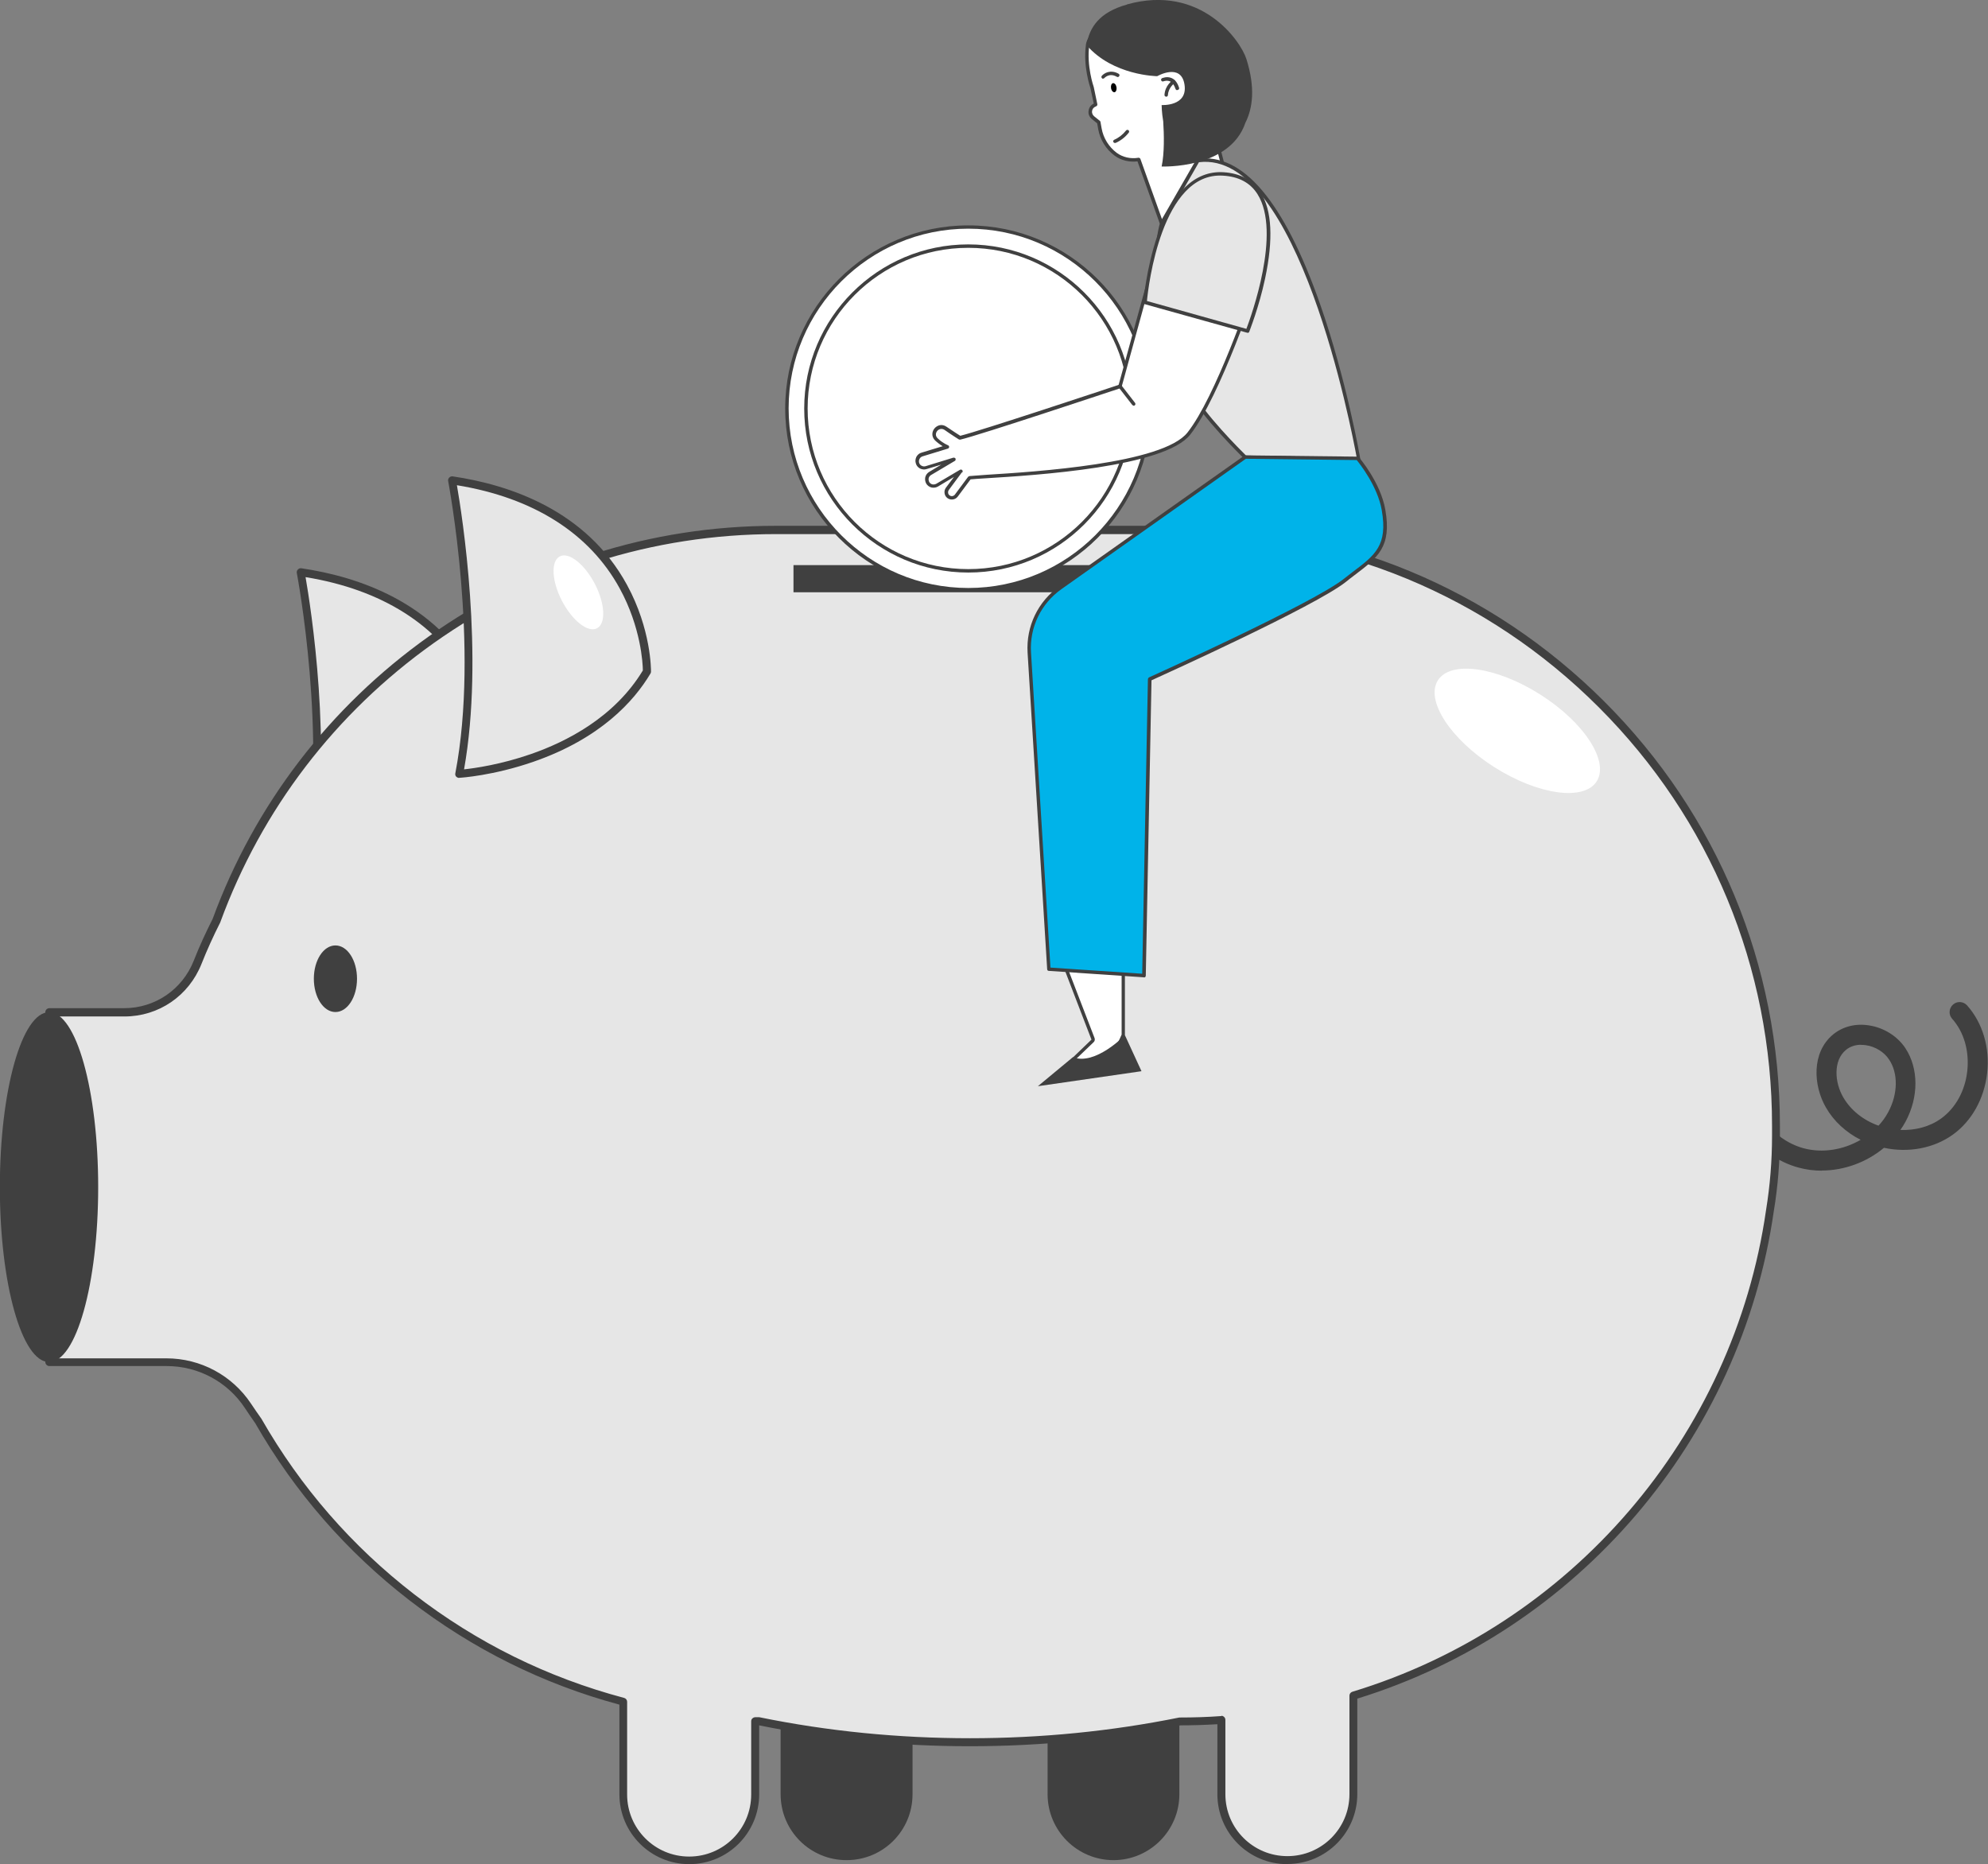 <?xml version="1.0" encoding="UTF-8"?>
<svg id="Layer_1" xmlns="http://www.w3.org/2000/svg" version="1.1" viewBox="0 0 139.1 130.44">
  <rect x="0" y="0" width="139.1" height="130.44" fill="#808080" stroke="none"/>
  <!-- Generator: Adobe Illustrator 29.8.0, SVG Export Plug-In . SVG Version: 2.1.1 Build 160)  -->
  <defs>
    <style>
      .st0 {
        fill: #404040;
      }

      .st1 {
        fill: #e6e6e6;
      }

      .st2 {
        fill: #00b3e9;
      }

      .st3 {
        fill: #fff;
      }
    </style>
  </defs>
  <path class="st0" d="M127.48,81.91c-.55,0-1.11-.07-1.65-.22-2.87-.78-4.96-3.62-4.85-6.59.01-.39.34-.69.72-.67.39.01.69.34.67.72-.08,2.3,1.59,4.58,3.82,5.19,1.34.36,2.8.11,4-.59-1.03-.52-1.88-1.3-2.43-2.26-.89-1.54-1.02-3.85.5-5.11.67-.55,1.55-.78,2.48-.64,1.05.15,2.02.75,2.58,1.6.93,1.41.94,3.42.01,5.14-.11.2-.23.4-.36.58,1.05.04,2.06-.23,2.85-.8,1.01-.73,1.68-1.94,1.83-3.33.15-1.39-.23-2.72-1.06-3.65-.26-.29-.23-.73.06-.99.29-.26.73-.23.99.06,1.09,1.23,1.6,2.95,1.4,4.73s-1.07,3.35-2.4,4.31c-1.33.95-3.09,1.29-4.82.92-1.21,1.01-2.78,1.59-4.36,1.59h0ZM130.23,73.1c-.41,0-.78.12-1.07.36-.9.74-.8,2.28-.18,3.33.52.89,1.39,1.59,2.46,1.97.27-.29.5-.61.68-.95.68-1.26.71-2.72.05-3.69-.34-.51-.96-.9-1.62-.99-.11-.02-.22-.02-.32-.02Z"/>
  <path class="st0" d="M59.23,130.15c-2.55,0-4.61-2.06-4.61-4.61v-11.91h9.23v11.91c0,2.55-2.06,4.61-4.61,4.61Z"/>
  <path class="st0" d="M73.29,113.63h9.23v11.91c0,2.54-2.07,4.61-4.61,4.61s-4.61-2.07-4.61-4.61v-11.91Z"/>
  <path class="st1" d="M34.68,53.43s.16-11.35-13.64-13.38c0,0,2.23,11.53.5,20.53,0,0,9.23-.58,13.14-7.16h0Z"/>
  <path class="st0" d="M21.54,60.86c-.08,0-.16-.04-.21-.09-.06-.06-.08-.15-.06-.24,1.7-8.85-.48-20.31-.5-20.43-.02-.09,0-.18.07-.25.06-.07.15-.1.24-.09,4,.59,9.36,2.38,12.2,7.59,1.7,3.12,1.68,5.95,1.68,6.07,0,.05-.01.1-.04.14-1.14,1.92-3.49,4.54-8.19,6.17-2.8.97-5.08,1.12-5.18,1.12h-.02,0ZM21.38,40.38c.36,2.07,1.92,11.92.5,19.88.75-.08,2.59-.34,4.68-1.07,2.48-.86,5.85-2.57,7.83-5.85,0-.46-.13-3.02-1.62-5.74-2.11-3.86-6.05-6.35-11.39-7.22h0Z"/>
  <path class="st1" d="M124.26,78.75c0-23.02-18.66-41.68-41.68-41.68h-28.3c-17.98,0-33.29,11.38-39.14,27.33-.49.96-.93,1.93-1.32,2.92-.84,2.11-2.86,3.5-5.13,3.5H3.44v24.48h8.2c2.29,0,4.43,1.15,5.7,3.06.24.36.49.72.74,1.07,5.47,9.56,14.63,16.74,25.53,19.62v6.49c0,2.55,2.06,4.61,4.61,4.61s4.61-2.06,4.61-4.61v-5.13c.08,0,.15,0,.23,0,4.71.96,9.67,1.47,14.79,1.47s10.02-.51,14.71-1.46h.01c.97,0,1.93-.03,2.88-.1v5.2c0,2.55,2.06,4.61,4.61,4.61s4.61-2.06,4.61-4.61v-6.9c15.27-4.63,26.83-17.79,29.15-33.93.28-1.72.43-3.46.43-5.23v-.73Z"/>
  <path class="st0" d="M90.07,130.43c-2.7,0-4.89-2.19-4.89-4.89v-4.9c-.86.05-1.73.08-2.59.08-4.78.97-9.74,1.46-14.73,1.46s-9.96-.49-14.74-1.46v4.82c0,2.7-2.19,4.89-4.89,4.89s-4.89-2.19-4.89-4.89v-6.27c-5.35-1.44-10.29-3.9-14.69-7.3-4.4-3.4-8.03-7.57-10.79-12.39-.27-.39-.51-.73-.73-1.07-1.21-1.83-3.26-2.93-5.46-2.93H3.45c-.15,0-.28-.13-.28-.28v-24.48c0-.15.13-.28.28-.28h5.24c2.15,0,4.07-1.3,4.87-3.33.38-.97.83-1.95,1.32-2.92,2.93-7.98,8.16-14.81,15.12-19.76,7.12-5.06,15.52-7.74,24.28-7.74h28.3c11.21,0,21.74,4.37,29.67,12.29,7.93,7.92,12.29,18.46,12.29,29.67v.73c0,1.76-.14,3.54-.43,5.28-2.29,15.97-13.72,29.33-29.14,34.09v6.68c0,2.7-2.19,4.89-4.89,4.89h0ZM85.46,120.05c.07,0,.14.03.19.08.06.05.09.13.09.21v5.2c0,2.39,1.94,4.33,4.34,4.33s4.34-1.94,4.34-4.33v-6.9c0-.12.08-.23.2-.27,15.32-4.65,26.68-17.87,28.95-33.7.28-1.72.42-3.47.42-5.19v-.72c0-11.06-4.31-21.46-12.12-29.27-7.82-7.82-18.21-12.12-29.27-12.12h-28.3c-8.65,0-16.93,2.64-23.96,7.63-6.87,4.88-12.03,11.63-14.92,19.51,0,0,0,.02-.01.03-.49.97-.93,1.94-1.31,2.9-.89,2.24-3,3.68-5.39,3.68H3.72v23.92h7.92c2.39,0,4.61,1.19,5.93,3.18.22.33.46.68.73,1.06,0,0,0,.01.01.02,2.73,4.76,6.31,8.88,10.66,12.24,4.4,3.4,9.35,5.84,14.7,7.26.12.03.21.14.21.27v6.49c0,2.39,1.94,4.34,4.34,4.34s4.34-1.94,4.34-4.34v-5.13c0-.08.03-.15.09-.2.05-.05.13-.08.2-.08h.1s.09,0,.13,0c.02,0,.03,0,.05,0,4.78.98,9.74,1.47,14.74,1.47s9.9-.49,14.65-1.45c.02,0,.04,0,.05,0,.96,0,1.92-.03,2.87-.1h.02v-.02Z"/>
  <path class="st0" d="M6.87,83.06c0,6.76-1.54,12.24-3.44,12.24s-3.44-5.48-3.44-12.24,1.54-12.24,3.44-12.24,3.44,5.48,3.44,12.24Z"/>
  <path class="st0" d="M24.98,68.48c0,1.29-.67,2.33-1.51,2.33s-1.51-1.04-1.51-2.33.67-2.33,1.51-2.33,1.51,1.04,1.51,2.33Z"/>
  <path class="st1" d="M45.27,46.99s.16-11.35-13.64-13.38c0,0,2.23,11.53.5,20.53,0,0,9.23-.58,13.14-7.16h0Z"/>
  <path class="st0" d="M32.13,54.43c-.08,0-.16-.04-.21-.09-.06-.06-.08-.15-.06-.24,1.7-8.85-.48-20.31-.5-20.43-.02-.09,0-.18.07-.25.06-.07.15-.1.24-.09,4,.59,9.36,2.38,12.2,7.59,1.7,3.12,1.68,5.95,1.68,6.07,0,.05-.01.1-.04.14-1.14,1.92-3.49,4.54-8.19,6.17-2.8.97-5.08,1.12-5.18,1.12h-.02,0ZM31.97,33.95c.36,2.07,1.92,11.92.5,19.88.75-.08,2.59-.34,4.68-1.07,2.48-.86,5.85-2.57,7.83-5.85,0-.46-.13-3.02-1.62-5.74-2.11-3.86-6.05-6.35-11.39-7.22h0Z"/>
  <path class="st0" d="M79.99,39.54h-24.47v1.9h24.47v-1.9Z"/>
  <path class="st3" d="M111.72,54.67c-.89,1.4-4.1.95-7.17-1-3.07-1.95-4.83-4.67-3.94-6.07.89-1.4,4.1-.95,7.17,1,3.07,1.95,4.83,4.67,3.94,6.07Z"/>
  <path class="st3" d="M41.77,43.96c-.63.33-1.73-.54-2.45-1.92-.72-1.39-.79-2.78-.15-3.11.63-.33,1.73.54,2.45,1.92.72,1.39.79,2.78.15,3.11Z"/>
  <path class="st3" d="M81.27,15.6s2.53-2.44,4.66-2.61l-2.12-8.16c-.28-2.11-2.2-3.61-4.32-3.37-1.65.18-3.24.64-3.4,1.67h0c-.21,1.49.31,3,.31,3l.25,1.18-.06.03c-.36.15-.43.64-.12.89l.41.33.08.45c.13.74.54,1.37,1.1,1.79.46.34,1.04.47,1.61.37l1.59,4.44h0Z"/>
  <path class="st0" d="M81.27,15.72h-.03s-.07-.04-.09-.08l-1.56-4.35c-.58.07-1.16-.07-1.6-.4-.61-.45-1.02-1.12-1.15-1.86l-.07-.4-.37-.3c-.18-.14-.27-.36-.23-.59.03-.22.16-.4.36-.49l-.23-1.07c-.04-.13-.52-1.56-.32-3.02v-.04c.14-.93,1.32-1.53,3.51-1.78,2.17-.24,4.16,1.31,4.45,3.47l2.12,8.15s0,.07-.02.1c-.02.03-.05.05-.09.05-2.06.17-4.56,2.55-4.59,2.58-.02.02-.05.04-.09.04h0ZM79.67,11.03s.1.03.12.08l1.53,4.27c.55-.5,2.6-2.27,4.46-2.51l-2.09-8.02h0c-.27-2.04-2.14-3.5-4.18-3.27-1.4.16-3.1.55-3.29,1.53v.03c-.21,1.45.3,2.93.31,2.95h0s.25,1.2.25,1.2c.01.06-.02.12-.07.14l-.06.03c-.13.05-.22.17-.24.31-.02.14.04.27.14.36l.41.33s.04.04.04.07l.08.45c.12.68.5,1.29,1.05,1.71.42.31.97.44,1.52.35h.02Z"/>
  <path class="st1" d="M83.8,11.23l-2.51,4.36s-1.56,4.77,1.97,11.75c.9,1.78,3.86,4.65,3.86,4.65l7.95.15s-3.76-21.96-11.26-20.91"/>
  <path class="st0" d="M95.07,32.27l-7.95-.15s-.06-.01-.08-.04c-.12-.12-2.99-2.91-3.89-4.68-1.83-3.62-2.27-6.65-2.32-8.54-.05-2.06.33-3.25.35-3.3,0,0,0-.01,0-.02l2.51-4.36s.05-.05.09-.06c3.18-.45,6.06,2.97,8.58,10.14,1.86,5.31,2.82,10.81,2.82,10.87,0,.04,0,.07-.03.1-.02.03-.06.04-.09.04h0ZM87.18,31.87l7.75.15c-.35-1.9-4.1-21.53-11.04-20.67l-2.47,4.3c-.08.27-1.41,4.96,1.96,11.64.83,1.64,3.47,4.25,3.8,4.58Z"/>
  <path class="st3" d="M76.34,74.87h-.09c-.48-.04-.82-.18-.98-.41-.12-.17-.1-.36-.09-.42l1.27-1.22s.05-.09.03-.13l-2.38-6.2,4.5-.56v6.49c-.11.24-1.05,2.46-2.27,2.46h0Z"/>
  <path class="st0" d="M78.48,66.06v6.33c-.29.7-1.17,2.36-2.14,2.36h-.08c-.44-.04-.75-.16-.88-.35-.08-.11-.09-.23-.09-.3l1.24-1.19c.07-.07.09-.17.06-.27l-2.33-6.05,4.2-.53M78.72,65.79l-4.79.6,2.44,6.35-1.3,1.25s-.25.89,1.17,1.02h.1c1.37,0,2.37-2.56,2.37-2.56v-6.65s0,0,0,0Z"/>
  <path class="st0" d="M75.07,73.97c1.57.61,3.64-1.54,3.64-1.54l1.16,2.52-7.25,1.05,2.46-2.04h0Z"/>
  <path class="st2" d="M74.19,41.13l12.93-9.14,7.86.09s1.49,1.73,1.82,3.61c.5,2.86-.77,3.41-2.74,4.95-2.25,1.76-13.62,6.89-13.62,6.89l-.4,20.75-6.65-.45-1.37-22.14c-.11-1.79.72-3.51,2.18-4.55Z"/>
  <path class="st0" d="M80.03,68.38h0l-6.65-.45c-.06,0-.11-.05-.11-.12l-1.37-22.14c-.11-1.85.72-3.58,2.23-4.65l12.93-9.14s.05-.02.07-.02l7.86.09s.07.02.09.04c.06.07,1.52,1.78,1.85,3.67.46,2.61-.53,3.35-2.15,4.58-.2.15-.41.31-.63.49-2.17,1.7-12.53,6.39-13.58,6.87l-.4,20.67s-.01.07-.04.09c-.02.02-.05.03-.08.03h0ZM73.5,67.7l6.42.43.4-20.62s.03-.09.07-.11c.11-.05,11.38-5.14,13.6-6.87.22-.17.43-.33.63-.49,1.61-1.21,2.49-1.88,2.06-4.35-.29-1.66-1.53-3.23-1.75-3.5l-7.76-.09-12.9,9.12c-1.44,1.02-2.24,2.68-2.13,4.44l1.36,22.04h0Z"/>
  <path d="M78.12,6.1c.03.17-.03.33-.13.35-.11.02-.22-.1-.25-.28-.03-.17.03-.33.13-.35.11-.02.22.1.25.28Z"/>
  <path class="st0" d="M77.19,5.51s-.05,0-.08-.03c-.05-.04-.06-.12-.02-.17.16-.19.61-.47,1.18-.15.06.03.08.11.04.17-.03.06-.11.08-.17.04-.53-.3-.85.08-.87.09-.02.03-.06.04-.09.04Z"/>
  <path class="st0" d="M82.37,6.31c-.05,0-.1-.03-.12-.09-.09-.27-.22-.45-.39-.53-.22-.09-.45,0-.45,0-.06.03-.13,0-.16-.06-.03-.06,0-.13.06-.16.01,0,.33-.15.66-.01.24.1.42.33.53.68.02.06-.01.13-.08.15-.01,0-.02,0-.04,0h0Z"/>
  <path class="st0" d="M81.59,6.76h0c-.07,0-.12-.06-.11-.13.04-.66.55-1,.57-1.02.06-.04.13-.02.17.04.04.06.02.13-.04.17,0,0-.43.3-.46.83,0,.06-.06.12-.12.12h0Z"/>
  <path class="st0" d="M78.01,10.01s-.09-.03-.11-.07c-.03-.06,0-.13.06-.16.32-.14.61-.37.83-.65.04-.05.12-.06.17-.02.05.04.06.12.02.17-.24.31-.56.56-.92.72-.02,0-.03,0-.05,0Z"/>
  <path class="st0" d="M78.85.31c5.19-1.45,7.96,2.55,8.36,3.82.63,1.99.45,3.43-.07,4.46-1.1,3.26-5.86,3.06-5.86,3.06.2-.94.17-2.24.11-3.16-.11-.64-.11-1.14-.11-1.14,0,0,1.84.11,1.6-1.43-.24-1.55-1.91-.59-1.91-.59,0,0-3.1-.03-4.94-2.17.18-1.25.91-2.31,2.82-2.84h0Z"/>
  <path class="st3" d="M80.19,31.03c1.36-6.88-3.12-13.55-10-14.91-6.88-1.36-13.55,3.12-14.91,10-1.36,6.88,3.12,13.55,9.99,14.91,6.88,1.36,13.55-3.12,14.91-9.99Z"/>
  <path class="st0" d="M67.75,41.39c-7.07,0-12.81-5.75-12.81-12.81s5.75-12.81,12.81-12.81,12.81,5.75,12.81,12.81-5.75,12.81-12.81,12.81ZM67.75,16c-6.93,0-12.57,5.64-12.57,12.57s5.64,12.57,12.57,12.57,12.57-5.64,12.57-12.57-5.64-12.57-12.57-12.57Z"/>
  <path class="st0" d="M67.75,40.06c-6.33,0-11.48-5.15-11.48-11.48s5.15-11.48,11.48-11.48,11.48,5.15,11.48,11.48-5.15,11.48-11.48,11.48ZM67.75,17.34c-6.2,0-11.24,5.04-11.24,11.24s5.04,11.24,11.24,11.24,11.24-5.04,11.24-11.24-5.04-11.24-11.24-11.24Z"/>
  <path class="st3" d="M81.01,17.4l-2.64,9.62s-9.9,3.3-11.2,3.6c0,0-.46-.29-1.01-.66-.5-.35-1.07.33-.65.76.19.2.45.38.78.53l-1.77.54c-.25.08-.39.35-.31.6.08.25.35.39.6.31l1.95-.6v.03s-1.67.98-1.67.98c-.22.13-.3.43-.17.66.13.22.43.3.66.17l1.66-.98h0l-.93,1.25c-.13.17-.09.41.08.54.17.13.41.09.54-.08l.93-1.25c1.47-.16,13.29-.49,15.34-3.09,2.13-2.71,4.76-10.69,4.76-10.69l-6.94-2.24h0Z"/>
  <path class="st0" d="M66.6,34.95c-.11,0-.21-.03-.31-.1-.11-.08-.18-.2-.2-.34-.02-.13.01-.27.09-.38l.57-.76-1.12.67c-.14.08-.3.1-.45.07-.16-.04-.29-.14-.37-.27-.08-.14-.1-.3-.07-.45.04-.16.14-.29.27-.37l.85-.51-1.03.31c-.15.05-.31.03-.46-.04-.14-.08-.25-.2-.29-.36-.05-.15-.03-.31.04-.46.08-.14.2-.25.36-.29l1.48-.45c-.2-.12-.38-.26-.54-.41-.27-.28-.21-.63-.03-.84.18-.21.51-.34.84-.11.44.3.83.55.96.63,1.4-.34,10.24-3.28,11.08-3.56l2.63-9.56s.03-.06.06-.08c.03-.02.06-.02.09,0l6.94,2.24s.06.03.07.06c.01.03.02.06,0,.09-.11.33-2.66,8.03-4.78,10.73-1.79,2.28-10.83,2.84-14.24,3.05-.53.03-.92.06-1.13.08l-.9,1.21c-.1.13-.25.2-.41.2h0ZM67.31,33.04l-.92,1.24c-.04.06-.06.13-.05.2,0,.07.04.13.1.18.12.09.28.06.37-.05l.93-1.25s.05-.04.09-.05c.21-.02.63-.05,1.2-.09,3.37-.21,12.34-.77,14.06-2.96,1.96-2.48,4.37-9.53,4.7-10.53l-6.7-2.16-2.61,9.5s-.04.07-.08.09c-.4.13-9.93,3.31-11.21,3.6-.03,0-.06,0-.09-.01,0,0-.47-.29-1.01-.67-.2-.13-.4-.06-.51.07-.1.12-.16.33.02.51.2.2.45.37.74.5.05.02.08.07.07.12,0,.05-.04.09-.09.11l-1.77.54c-.09.03-.17.09-.21.18-.05.09-.05.18-.03.27.03.09.09.17.18.21.09.05.18.05.27.03l1.95-.6s.1,0,.13.04c.03.04.04.09.01.13v.03s-.04.04-.06.04l-1.65.98c-.08.05-.14.13-.16.22-.02.09,0,.19.04.27.05.08.13.14.22.16.09.02.19,0,.27-.04l1.66-.98c.06-.03.13-.02.17.04.03.05.02.12-.02.16h0Z"/>
  <path class="st1" d="M87.29,23.15l-7.17-2s.74-9.28,5.46-8.99c5.96.37,1.7,10.99,1.7,10.99Z"/>
  <path class="st0" d="M87.29,23.28s-.02,0-.03,0l-7.17-2c-.06-.02-.09-.07-.09-.13,0-.02.2-2.36.97-4.63,1.03-3.04,2.63-4.59,4.63-4.47,1.18.07,2.06.55,2.61,1.42.79,1.25.89,3.27.31,6.01-.43,2.03-1.11,3.71-1.11,3.73-.02.05-.06.08-.11.08h0ZM80.25,21.06l6.96,1.95c.32-.85,2.47-6.75.78-9.42-.5-.8-1.32-1.24-2.42-1.3-4.29-.27-5.23,7.78-5.32,8.78h0Z"/>
  <path class="st0" d="M79.33,28.39s-.07-.02-.1-.05l-.97-1.25c-.04-.05-.03-.13.02-.17.05-.04.13-.03.17.02l.97,1.25c.04.05.03.13-.02.17-.02.02-.05.03-.08.03h0Z"/>
</svg>